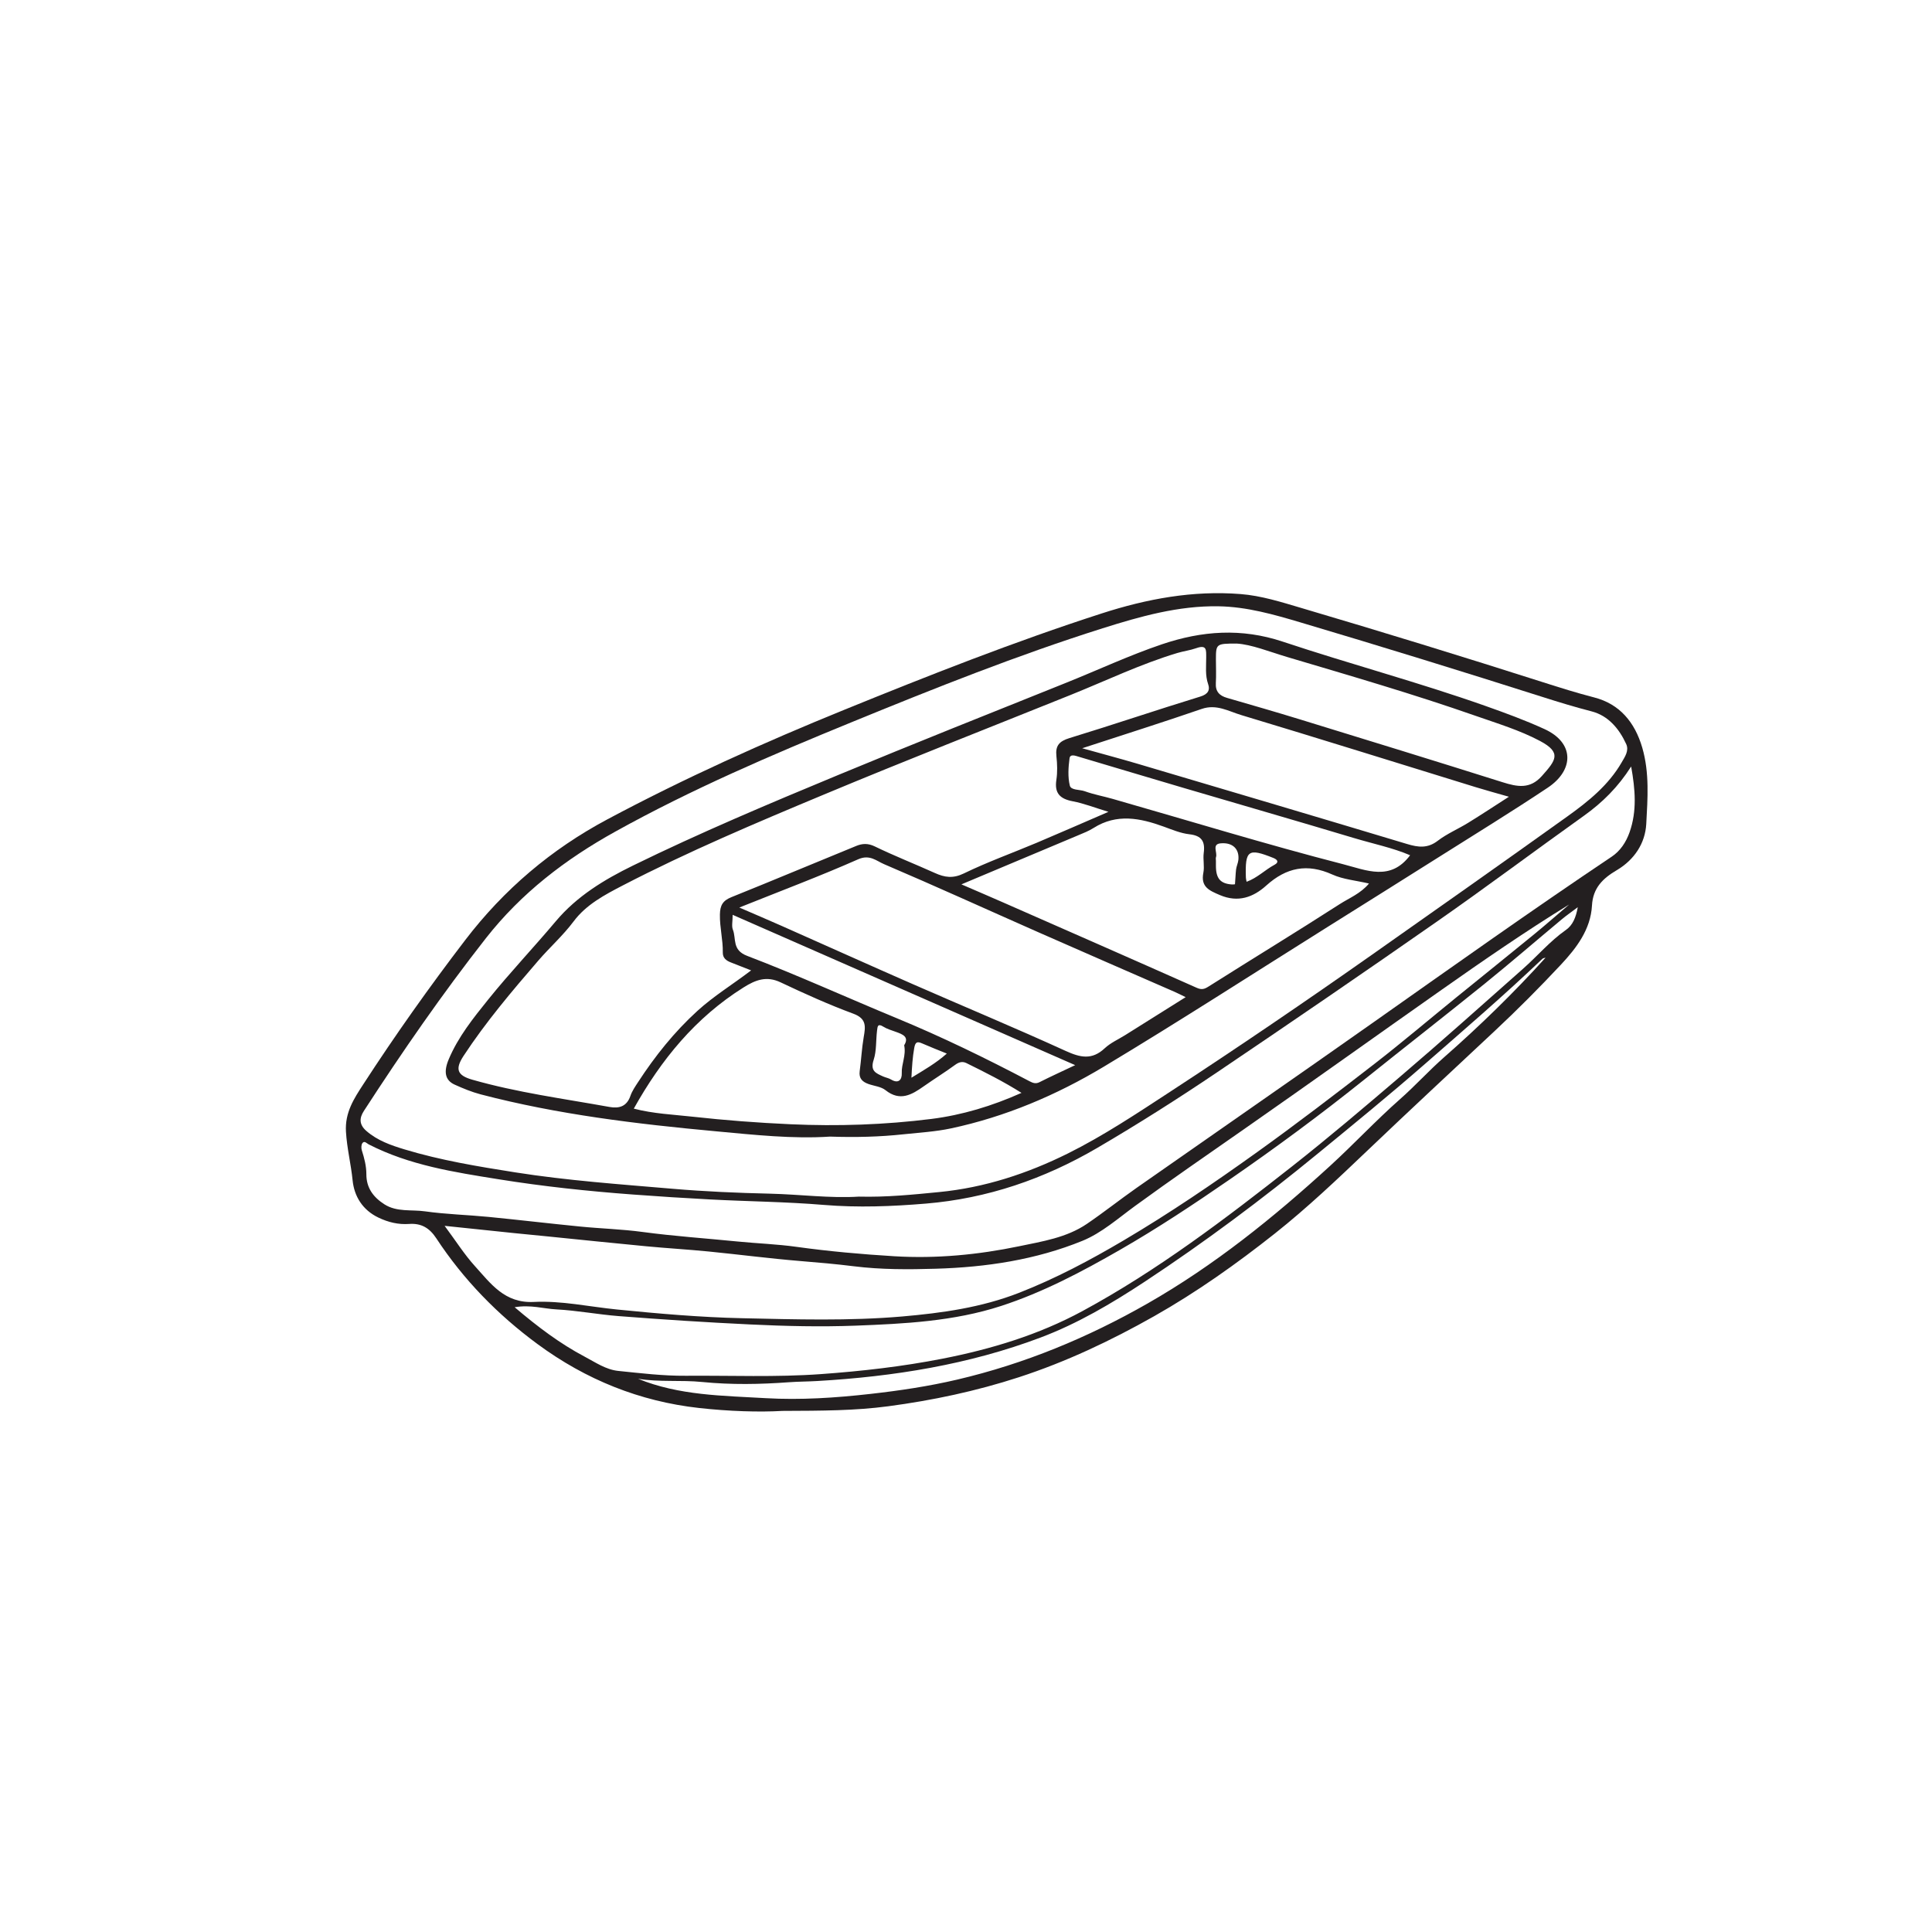 <?xml version="1.0" encoding="UTF-8"?>
<svg xmlns="http://www.w3.org/2000/svg" xmlns:xlink="http://www.w3.org/1999/xlink" width="360pt" height="360pt" viewBox="0 0 360 360" version="1.1">
<g id="surface1">
<path style=" stroke:none;fill-rule:evenodd;fill:rgb(13.73%,12.16%,12.549%);fill-opacity:1;" d="M 287.996 178.445 C 287.797 178.512 287.547 178.527 287.41 178.656 C 280.316 185.426 272.883 191.816 265.5 198.27 C 258.949 203.988 252.223 209.488 245.5 214.996 C 235.16 223.477 224.469 231.461 213.305 238.824 C 207.141 242.887 200.781 246.637 193.898 249.23 C 180.52 254.277 166.527 256.508 152.293 257.332 C 150.535 257.438 148.777 257.43 147.012 257.559 C 141.641 257.953 136.242 258.051 130.859 257.516 C 126.875 257.113 122.859 257.574 118.887 256.914 C 126.543 260.039 134.656 260.062 142.66 260.527 C 149.172 260.902 155.691 260.469 162.203 259.734 C 167.648 259.121 173.035 258.316 178.355 257.07 C 190.891 254.133 202.656 249.27 213.824 242.891 C 226.254 235.793 237.305 226.879 247.82 217.266 C 252.258 213.211 256.363 208.793 260.867 204.82 C 263.707 202.32 266.23 199.516 269.062 197.027 C 275.715 191.18 282.059 185.016 287.996 178.445 M 95.895 243.582 C 100.25 247.277 104.359 250.375 108.949 252.797 C 110.957 253.855 112.891 255.211 115.195 255.449 C 119.375 255.875 123.582 256.387 127.77 256.355 C 136.172 256.289 144.566 256.652 152.984 256.043 C 160.598 255.496 168.133 254.637 175.613 253.172 C 184.707 251.391 193.508 248.734 201.691 244.305 C 215.691 236.727 228.316 227.121 240.781 217.32 C 247.609 211.945 254.234 206.309 260.848 200.66 C 268.59 194.055 276.164 187.273 283.781 180.527 C 286.477 178.145 288.809 175.367 291.785 173.281 C 293.055 172.395 293.648 170.965 293.996 169.043 C 292.754 169.98 291.875 170.586 291.059 171.266 C 286.254 175.27 281.523 179.359 276.66 183.293 C 269.207 189.316 261.645 195.203 254.172 201.199 C 246.055 207.707 237.691 213.879 229.133 219.781 C 222.457 224.387 215.711 228.859 208.664 232.906 C 201.543 237 194.316 240.82 186.504 243.359 C 177.723 246.211 168.547 246.664 159.441 247.016 C 152.918 247.262 146.359 247.109 139.801 246.793 C 131.605 246.402 123.426 245.875 115.25 245.234 C 111.383 244.93 107.547 244.191 103.68 243.988 C 101.273 243.863 98.895 243.078 95.895 243.582 M 82.848 228.418 C 84.957 231.254 86.539 233.77 88.504 235.934 C 91.453 239.188 94.031 242.867 99.461 242.598 C 104.621 242.34 109.789 243.488 114.945 244.004 C 122.715 244.777 130.496 245.461 138.273 245.629 C 148.211 245.848 158.176 246.16 168.121 245.305 C 175.555 244.66 182.875 243.637 189.887 240.898 C 196.691 238.238 203.113 234.828 209.387 231.121 C 217.941 226.07 226.145 220.488 234.219 214.703 C 241.625 209.395 248.852 203.855 256.051 198.281 C 261.285 194.223 266.344 189.926 271.484 185.75 C 276.273 181.863 281.082 178.008 285.852 174.102 C 288.066 172.289 290.215 170.395 292.395 168.539 C 284.227 173.566 276.383 178.977 268.59 184.457 C 256.371 193.047 244.223 201.738 231.973 210.289 C 225.137 215.066 218.266 219.785 211.523 224.699 C 208.348 227.012 205.277 229.746 201.719 231.199 C 193.008 234.754 183.738 236.137 174.348 236.41 C 169.27 236.562 164.176 236.582 159.121 235.953 C 155.785 235.535 152.445 235.246 149.094 234.973 C 143.402 234.504 137.734 233.762 132.051 233.199 C 128.172 232.816 124.277 232.594 120.398 232.223 C 114.328 231.648 108.262 231.012 102.195 230.402 C 100.07 230.188 97.945 229.992 95.82 229.773 C 91.73 229.355 87.648 228.922 82.848 228.418 M 303.941 142.828 C 301.527 146.633 298.598 149.535 295.148 152 C 286.008 158.52 277.023 165.254 267.82 171.676 C 254.215 181.172 240.523 190.543 226.77 199.82 C 219.488 204.734 212.074 209.438 204.48 213.883 C 194.555 219.695 183.949 223.32 172.559 224.27 C 166.242 224.797 159.891 225.051 153.473 224.516 C 146.457 223.93 139.371 223.875 132.316 223.5 C 127.5 223.246 122.691 222.938 117.875 222.578 C 109.512 221.957 101.195 221.07 92.918 219.742 C 84.609 218.41 76.301 217.137 68.688 213.23 C 68.34 213.051 67.891 212.48 67.52 213.02 C 67.301 213.344 67.293 213.945 67.422 214.352 C 67.887 215.805 68.266 217.273 68.266 218.797 C 68.258 221.359 69.582 223.098 71.629 224.406 C 73.953 225.891 76.66 225.359 79.184 225.715 C 83.113 226.27 87.102 226.367 91.055 226.754 C 96.738 227.312 102.41 227.988 108.094 228.547 C 111.973 228.934 115.883 229.035 119.738 229.559 C 125.637 230.355 131.566 230.746 137.477 231.34 C 141.125 231.703 144.801 231.824 148.426 232.332 C 154.473 233.172 160.551 233.715 166.633 234.082 C 174.453 234.555 182.246 233.812 189.906 232.219 C 194.238 231.316 198.734 230.625 202.516 228.059 C 205.652 225.926 208.633 223.559 211.738 221.379 C 226.512 211.035 241.34 200.773 256.078 190.383 C 270.762 180.031 285.398 169.625 300.324 159.625 C 301.91 158.562 302.992 156.945 303.652 155.066 C 305.043 151.105 304.711 147.117 303.941 142.828 M 160.023 222.973 C 165.223 223.102 170.09 222.602 174.98 222.125 C 183.484 221.297 191.434 218.68 198.988 214.93 C 205.637 211.621 211.832 207.484 218.047 203.426 C 230.734 195.137 243.266 186.613 255.66 177.891 C 267.809 169.34 279.957 160.793 292.035 152.145 C 295.949 149.344 299.727 146.312 302.195 142.023 C 302.789 140.988 303.582 139.875 303.016 138.637 C 301.691 135.758 299.66 133.348 296.562 132.551 C 293.484 131.758 290.445 130.832 287.434 129.871 C 272.461 125.105 257.449 120.473 242.391 115.996 C 237.379 114.504 232.328 113.059 227.047 112.973 C 219.574 112.848 212.473 114.859 205.449 117.074 C 189.582 122.086 174.141 128.246 158.746 134.547 C 143.738 140.688 128.863 147.066 114.66 154.953 C 105.359 160.113 97.148 166.391 90.512 174.859 C 82.406 185.203 74.949 195.977 67.812 206.992 C 66.969 208.293 66.871 209.516 68.258 210.727 C 70.336 212.535 72.82 213.395 75.348 214.164 C 82.105 216.211 89.035 217.352 96.008 218.453 C 105.73 219.984 115.535 220.672 125.312 221.508 C 131.336 222.023 137.414 222.285 143.461 222.422 C 149.078 222.555 154.676 223.312 160.023 222.973 M 145.797 262.902 C 141.48 263.156 135.84 262.98 130.262 262.359 C 119.199 261.129 109.172 257.082 100.188 250.469 C 92.734 244.984 86.371 238.461 81.293 230.734 C 80.035 228.816 78.508 227.902 76.234 228.066 C 74.23 228.207 72.348 227.762 70.504 226.875 C 67.539 225.449 66.004 222.906 65.703 219.93 C 65.398 216.895 64.645 213.945 64.465 210.871 C 64.254 207.312 65.953 204.719 67.668 202.082 C 73.656 192.859 80.016 183.887 86.699 175.152 C 93.887 165.758 102.676 158.273 113.191 152.664 C 127.52 145.023 142.27 138.379 157.301 132.266 C 173.129 125.828 189.012 119.559 205.285 114.305 C 213.727 111.578 222.297 109.992 231.164 110.695 C 235.016 110.996 238.738 112.18 242.43 113.273 C 257.5 117.723 272.52 122.336 287.492 127.117 C 290.645 128.125 293.824 129.125 297.051 129.957 C 301.785 131.172 304.625 134.562 306.012 139.316 C 307.379 144.016 307.008 148.793 306.758 153.504 C 306.566 157.152 304.516 160.223 301.25 162.152 C 298.68 163.668 296.82 165.441 296.641 168.73 C 296.395 173.211 293.738 176.664 290.836 179.77 C 286.875 184.004 282.773 188.125 278.539 192.086 C 270.621 199.496 262.676 206.875 254.828 214.363 C 249.234 219.695 243.617 225.039 237.551 229.848 C 230.406 235.504 222.992 240.766 215.047 245.262 C 206.984 249.82 198.648 253.766 189.848 256.629 C 181.918 259.211 173.793 260.938 165.5 262.039 C 159.371 262.855 153.25 262.875 145.797 262.902 "/>
<path style=" stroke:none;fill-rule:evenodd;fill:rgb(13.73%,12.16%,12.549%);fill-opacity:1;" d="M 232.285 164.305 C 234.289 163.586 235.73 162.07 237.508 161.125 C 238.355 160.672 238.047 160.18 237.301 159.879 C 232.582 157.98 231.984 158.402 232.152 163.531 C 232.156 163.742 232.223 163.953 232.285 164.305 M 169.832 200.816 C 172.168 199.383 174.422 198.105 176.426 196.316 C 174.758 195.637 173.289 195.066 171.848 194.434 C 170.91 194.02 170.559 194.137 170.355 195.273 C 170.047 196.996 169.934 198.723 169.832 200.816 M 226.57 160.41 L 226.57 161.336 C 226.57 163.684 227.391 164.648 229.523 164.805 C 229.727 164.816 230.113 164.793 230.121 164.758 C 230.207 163.844 230.215 162.922 230.324 162.012 C 230.398 161.414 230.684 160.844 230.75 160.25 C 230.973 158.246 229.723 156.93 227.438 157.145 C 225.758 157.297 226.891 158.852 226.582 159.719 C 226.508 159.926 226.57 160.176 226.57 160.41 M 168.48 194.77 C 169.461 193.191 168.199 192.727 166.906 192.262 C 166.129 191.977 165.309 191.75 164.613 191.316 C 163.578 190.672 163.523 191.18 163.422 192.051 C 163.203 193.863 163.34 195.828 162.801 197.461 C 162.098 199.586 163.23 199.977 164.555 200.582 C 165.031 200.797 165.582 200.879 166.023 201.145 C 167.457 202.012 168.082 201.152 168.031 199.977 C 167.953 198.262 168.875 196.691 168.48 194.77 M 262.754 159.363 C 259.555 157.984 255.844 157.223 252.242 156.141 C 241.688 152.973 231.098 149.926 220.531 146.812 C 214.02 144.895 207.516 142.938 201.012 141.008 C 200.379 140.82 199.398 140.434 199.289 141.32 C 199.07 142.988 198.953 144.773 199.344 146.379 C 199.562 147.281 201.168 147.09 202.125 147.434 C 203.844 148.059 205.629 148.371 207.367 148.871 C 221.66 152.957 235.875 157.324 250.273 161.035 C 254.648 162.164 259.105 164.242 262.754 159.363 M 200.344 198.473 C 178.961 189.094 157.852 179.828 136.52 170.465 C 136.52 171.699 136.297 172.555 136.559 173.223 C 137.227 174.922 136.363 177.02 139.207 178.105 C 148.59 181.688 157.75 185.863 167.039 189.703 C 175.516 193.203 183.742 197.215 191.852 201.48 C 192.457 201.797 192.996 202.008 193.711 201.641 C 195.785 200.594 197.902 199.633 200.344 198.473 M 230.43 119.918 C 226.621 119.922 226.574 119.965 226.57 122.875 C 226.57 124.344 226.641 125.82 226.555 127.281 C 226.461 128.852 227.219 129.629 228.633 130.039 C 233.207 131.363 237.777 132.68 242.328 134.078 C 254.887 137.941 267.449 141.801 279.98 145.754 C 282.703 146.609 285.074 147.105 287.305 144.598 C 289.883 141.703 291.074 140.258 286.969 138.074 C 283.16 136.051 279.004 134.805 274.941 133.379 C 263.387 129.336 251.633 125.926 239.902 122.441 C 236.512 121.434 233.176 120.074 230.43 119.918 M 281.164 148.461 C 278.754 147.77 276.859 147.258 274.988 146.68 C 260.422 142.191 245.879 137.637 231.285 133.242 C 228.938 132.539 226.68 131.145 223.922 132.098 C 216.719 134.582 209.445 136.875 201.652 139.426 C 205.395 140.473 208.652 141.336 211.879 142.289 C 228.66 147.262 245.441 152.23 262.203 157.273 C 264.273 157.895 266.016 158.117 267.902 156.668 C 269.629 155.344 271.695 154.477 273.562 153.324 C 275.996 151.828 278.379 150.25 281.164 148.461 M 190.34 203.641 C 186.977 201.516 183.535 199.797 180.082 198.094 C 179.34 197.727 178.68 197.898 177.961 198.43 C 176.07 199.816 174.062 201.051 172.145 202.402 C 169.887 203.996 167.711 205.289 165 203.137 C 164.168 202.469 162.891 202.367 161.824 201.988 C 160.711 201.594 160.008 200.953 160.191 199.602 C 160.477 197.496 160.578 195.352 160.938 193.258 C 161.277 191.301 161.516 189.809 158.996 188.883 C 154.391 187.18 149.898 185.148 145.457 183.047 C 142.82 181.797 140.781 182.594 138.555 183.992 C 129.598 189.605 123.184 197.469 118.098 206.578 C 121.762 207.531 125.426 207.676 129.035 208.078 C 135.109 208.75 141.211 209.215 147.316 209.488 C 156.082 209.883 164.863 209.59 173.562 208.496 C 179.289 207.773 184.863 206.09 190.34 203.641 M 179.145 164.789 C 182.156 166.094 184.508 167.094 186.848 168.125 C 198.898 173.422 210.957 178.707 222.984 184.059 C 223.918 184.473 224.41 184.324 225.223 183.809 C 233.348 178.668 241.559 173.672 249.641 168.469 C 251.41 167.328 253.5 166.531 255.09 164.633 C 252.633 164.055 250.285 163.871 248.266 162.957 C 243.59 160.844 239.695 161.633 235.949 165.008 C 233.531 167.191 230.711 168.234 227.312 166.785 C 225.332 165.938 223.707 165.277 224.227 162.633 C 224.465 161.445 224.137 160.148 224.297 158.934 C 224.582 156.797 223.926 155.711 221.625 155.453 C 220.004 155.27 218.422 154.602 216.863 154.035 C 212.457 152.434 208.102 151.539 203.77 154.281 C 202.883 154.848 201.875 155.234 200.895 155.648 C 193.863 158.613 186.828 161.562 179.145 164.789 M 137.758 169.105 C 140.809 170.426 143.23 171.453 145.637 172.52 C 153.797 176.141 161.934 179.805 170.105 183.391 C 179.594 187.551 189.156 191.527 198.578 195.828 C 201.301 197.07 203.473 197.555 205.84 195.336 C 206.926 194.32 208.371 193.684 209.652 192.883 C 213.324 190.578 216.996 188.273 220.93 185.805 C 219.977 185.348 219.445 185.066 218.898 184.828 C 210.449 181.133 201.988 177.469 193.551 173.742 C 183.93 169.496 174.363 165.133 164.695 161.008 C 163.32 160.422 162.055 159.172 159.934 160.105 C 152.844 163.238 145.578 165.973 137.758 169.105 M 206.543 151.273 C 203.984 150.5 201.977 149.703 199.891 149.309 C 197.527 148.859 196.453 147.824 196.84 145.309 C 197.059 143.875 197.008 142.363 196.848 140.91 C 196.633 138.969 197.352 138.125 199.258 137.539 C 207.422 135.047 215.504 132.293 223.668 129.793 C 225.113 129.352 225.5 128.566 225.125 127.5 C 224.539 125.82 224.766 124.148 224.758 122.477 C 224.75 121.121 224.891 120.07 222.891 120.781 C 221.785 121.176 220.555 121.324 219.391 121.672 C 212.566 123.723 206.152 126.812 199.562 129.465 C 184.211 135.641 168.801 141.676 153.523 148.055 C 140.867 153.336 128.246 158.668 116.062 164.98 C 112.688 166.73 109.23 168.555 106.898 171.672 C 104.914 174.328 102.445 176.512 100.297 179.004 C 95.371 184.715 90.508 190.453 86.363 196.77 C 84.754 199.227 85.207 200.379 87.973 201.176 C 96.359 203.578 104.996 204.719 113.555 206.262 C 115.379 206.594 116.785 206.176 117.469 204.203 C 117.785 203.289 118.363 202.453 118.898 201.633 C 122.062 196.781 125.629 192.305 129.949 188.367 C 132.988 185.594 136.473 183.477 139.961 180.816 C 138.516 180.25 137.34 179.777 136.16 179.324 C 135.312 178.996 134.668 178.492 134.684 177.504 C 134.73 175.125 134.098 172.809 134.145 170.406 C 134.176 168.695 134.684 167.816 136.289 167.172 C 144.07 164.043 151.805 160.789 159.574 157.617 C 160.68 157.168 161.746 157.105 163.004 157.719 C 166.68 159.5 170.488 160.996 174.215 162.676 C 176.023 163.492 177.574 163.734 179.586 162.758 C 184 160.617 188.637 158.949 193.164 157.043 C 197.465 155.227 201.734 153.348 206.543 151.273 M 154.656 211.789 C 147.746 212.25 140.535 211.461 133.367 210.797 C 118.637 209.438 103.93 207.676 89.562 203.918 C 87.895 203.477 86.27 202.809 84.695 202.094 C 82.906 201.273 82.656 199.672 83.602 197.414 C 85.359 193.219 88.188 189.707 90.98 186.234 C 95.004 181.238 99.438 176.57 103.57 171.656 C 107.508 166.977 112.59 163.906 117.945 161.285 C 130.461 155.16 143.293 149.754 156.164 144.418 C 170.273 138.566 184.461 132.918 198.637 127.234 C 204.598 124.844 210.422 122.113 216.52 120.051 C 223.988 117.531 231.328 117 239.004 119.555 C 251.543 123.734 264.332 127.137 276.805 131.547 C 280.504 132.855 284.191 134.207 287.781 135.848 C 293.414 138.418 293.328 143.492 288.391 146.781 C 281.652 151.273 274.746 155.512 267.895 159.836 C 261.047 164.156 254.18 168.457 247.312 172.762 C 233.457 181.453 219.711 190.332 205.691 198.754 C 196.852 204.062 187.348 208.098 177.188 210.262 C 174.297 210.879 171.305 211.043 168.355 211.359 C 163.914 211.84 159.453 211.949 154.656 211.789 "/>
</g>
</svg>
